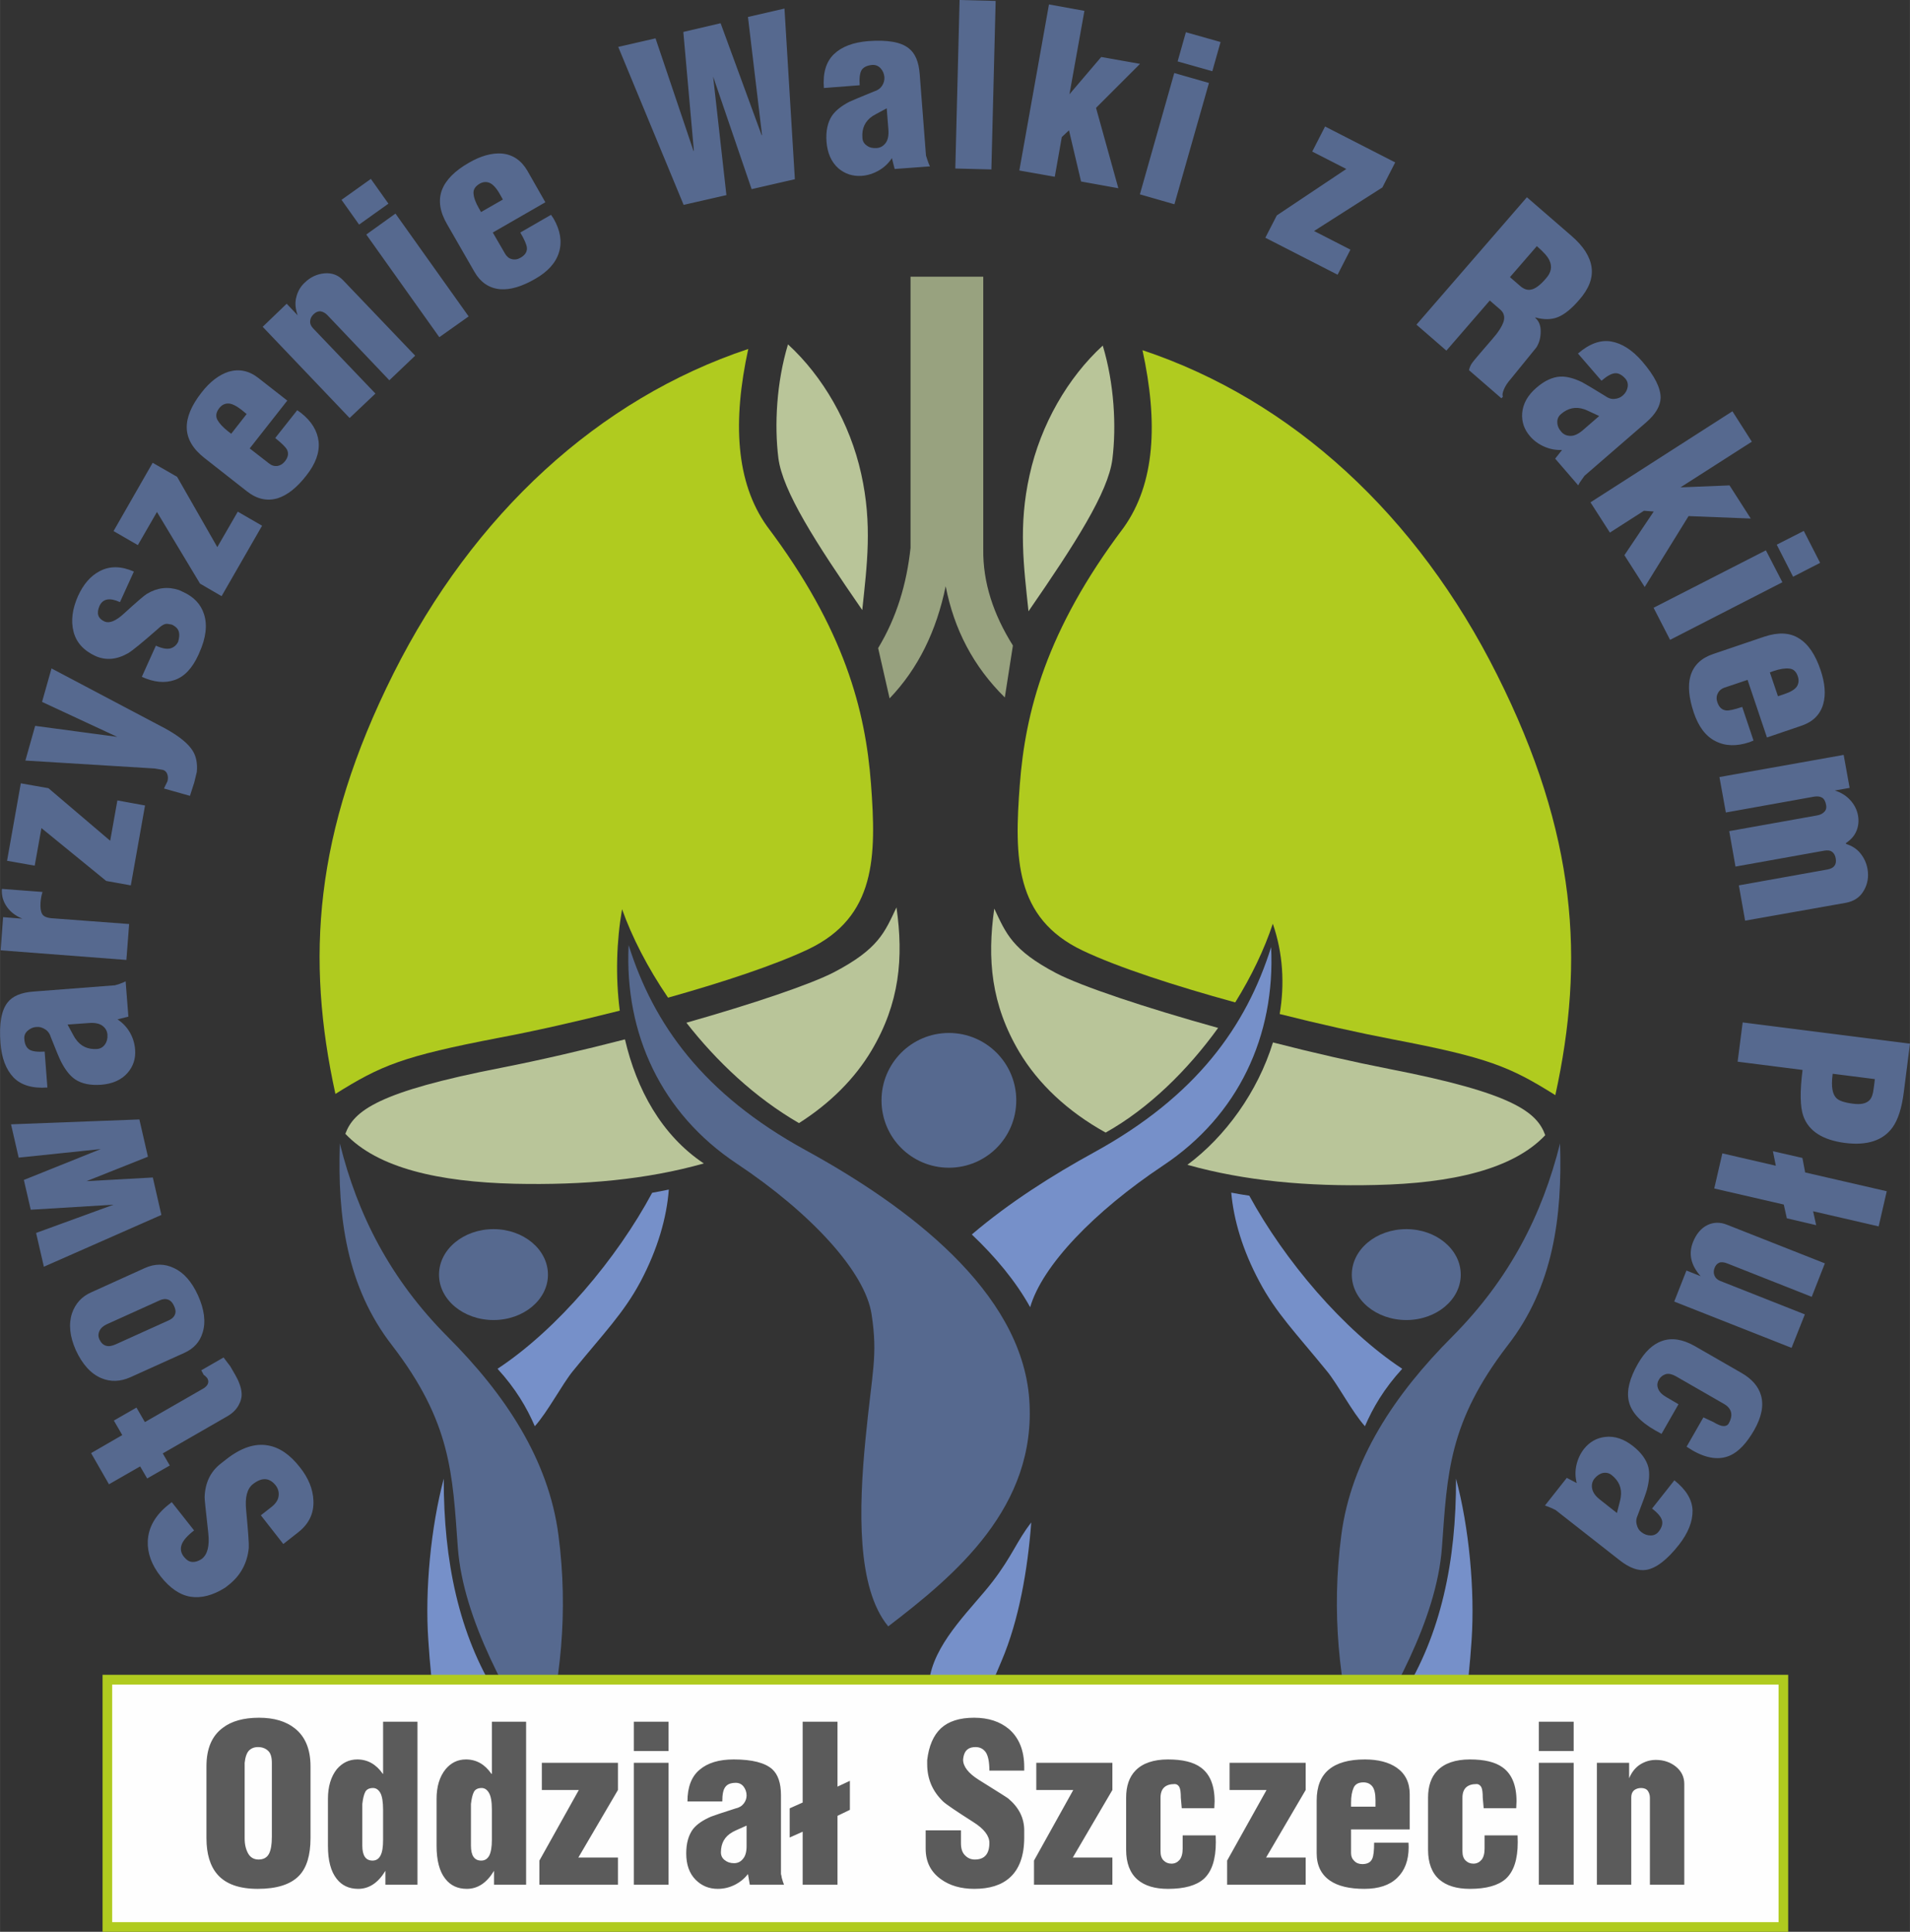 <?xml version="1.0" encoding="UTF-8"?>
<!DOCTYPE svg PUBLIC "-//W3C//DTD SVG 1.1//EN" "http://www.w3.org/Graphics/SVG/1.1/DTD/svg11.dtd">
<!-- Creator: CorelDRAW X8 -->
<svg xmlns="http://www.w3.org/2000/svg" xml:space="preserve" width="125mm" height="126.436mm" version="1.1" style="shape-rendering:geometricPrecision; text-rendering:geometricPrecision; image-rendering:optimizeQuality; fill-rule:evenodd; clip-rule:evenodd"
viewBox="0 0 12500 12644"
 xmlns:xlink="http://www.w3.org/1999/xlink">
 <rect x="0" y="0" width="12500" height="12644" fill="#333333" stroke="none"/>
 <defs>
  <style type="text/css">
   <![CDATA[
    .fil7 {fill:#FEFEFE}
    .fil0 {fill:#B9C599}
    .fil1 {fill:#98A27F}
    .fil2 {fill:#B0CB1F}
    .fil4 {fill:#7690C9}
    .fil3 {fill:#56698F}
    .fil5 {fill:#7690C9}
    .fil8 {fill:#5B5B5B;fill-rule:nonzero}
    .fil6 {fill:#56698F;fill-rule:nonzero}
   ]]>
  </style>
 </defs>
 <g id="Warstwa_x0020_1">
  <g id="_2990693306416">
   <g>
    <g>
     <path class="fil0" d="M5157 2254c228,209 406,516 479,847 74,332 38,597 7,892 -306,-443 -521,-778 -549,-995 -27,-217 -12,-496 63,-744z"/>
     <path class="fil0" d="M7217 2262c-228,209 -406,516 -479,848 -74,331 -38,596 -7,891 306,-443 521,-778 549,-995 27,-217 12,-496 -63,-744z"/>
     <path class="fil1" d="M5959 1811l476 0c0,701 0,1083 0,1784 -3,218 67,428 194,630 -18,113 -35,227 -53,340 -206,-203 -332,-446 -387,-728 -60,291 -179,538 -367,734 -25,-110 -50,-219 -75,-329 122,-202 187,-422 212,-656l0 -1775z"/>
     <path class="fil2" d="M4897 2284c-103,472 -83,872 123,1161 509,675 644,1209 680,1684 36,476 34,872 -410,1084 -217,103 -555,215 -918,317 -135,-198 -237,-399 -301,-579 -36,208 -44,438 -15,664 -280,71 -559,134 -793,178 -630,121 -771,181 -1068,367 -193,-881 -143,-1707 380,-2752 524,-1044 1342,-1797 2322,-2124z"/>
     <path class="fil0" d="M2260 7421c56,-151 213,-275 1020,-432 254,-50 535,-115 810,-186 76,327 239,627 516,812 -375,106 -785,143 -1238,133 -495,-12 -896,-102 -1108,-327zm2232 -727c440,-125 816,-252 969,-332 289,-152 329,-260 406,-423 47,331 21,627 -164,938 -108,181 -268,343 -474,474 -289,-167 -539,-404 -737,-657z"/>
     <path class="fil2" d="M7477 2292c103,473 83,872 -123,1161 -509,675 -644,1209 -680,1684 -36,476 -34,872 410,1084 233,111 607,232 1000,340 107,-172 191,-349 246,-515 67,194 78,396 45,591 261,66 518,123 736,165 630,120 771,180 1068,366 193,-880 143,-1707 -381,-2751 -523,-1045 -1341,-1798 -2321,-2125z"/>
     <path class="fil0" d="M10113 7430c-55,-152 -212,-276 -1019,-433 -239,-47 -503,-107 -763,-174 -100,324 -311,616 -560,801 374,105 783,143 1235,132 495,-11 896,-102 1107,-326zm-2141 -702c-478,-133 -896,-273 -1059,-358 -289,-152 -329,-260 -406,-423 -47,331 -21,627 164,939 123,206 314,388 565,527 281,-157 537,-409 736,-685z"/>
    </g>
    <g>
     <path class="fil3" d="M6210 6761c244,0 441,198 441,441 0,244 -197,441 -441,441 -244,0 -441,-197 -441,-441 0,-243 197,-441 441,-441z"/>
     <path class="fil3" d="M4114 6186c163,518 488,975 1158,1342 670,367 1412,923 1464,1630 51,706 -486,1153 -923,1487 -207,-251 -193,-770 -149,-1223 44,-453 82,-544 40,-820 -42,-276 -394,-661 -884,-987 -491,-327 -734,-847 -706,-1429z"/>
     <path class="fil4" d="M8319 6199c-163,518 -488,975 -1158,1343 -272,149 -556,329 -801,538 154,146 287,305 382,476 78,-270 415,-624 871,-928 491,-327 734,-847 706,-1429z"/>
     <path class="fil4" d="M6088 10962c51,-235 280,-443 408,-610 129,-168 159,-267 253,-387 -23,307 -80,639 -195,908 -115,270 -198,477 -323,708 -127,-154 -194,-384 -143,-619z"/>
    </g>
    <g>
     <path class="fil3" d="M9204 8045c196,0 356,133 356,298 0,164 -160,297 -356,297 -197,0 -357,-133 -357,-297 0,-165 160,-298 357,-298z"/>
     <path class="fil3" d="M8778 10050c64,-497 351,-925 726,-1301 375,-377 589,-797 706,-1265 15,481 -44,938 -343,1322 -387,504 -395,837 -430,1321 -35,483 -346,1006 -550,1336 -125,-436 -174,-916 -109,-1413z"/>
     <path class="fil5" d="M8176 7826c231,424 614,878 1001,1133 -119,130 -192,255 -244,376 -84,-93 -178,-275 -250,-362 -202,-248 -331,-378 -440,-583 -111,-207 -169,-405 -185,-584 39,8 78,14 118,20z"/>
     <path class="fil5" d="M9181 11094c135,96 232,229 302,391 100,-233 125,-420 148,-750 22,-330 -17,-739 -102,-1057 2,541 -100,1022 -348,1416z"/>
    </g>
    <g>
     <path class="fil3" d="M3230 8045c-197,0 -357,133 -357,298 0,164 160,297 357,297 196,0 356,-133 356,-297 0,-165 -160,-298 -356,-298z"/>
     <path class="fil3" d="M3655 10050c-64,-497 -350,-925 -726,-1301 -375,-377 -589,-797 -705,-1265 -16,481 44,938 342,1322 387,504 395,837 430,1321 35,483 346,1006 550,1336 125,-436 174,-916 109,-1413z"/>
     <path class="fil5" d="M4268 7807c-230,429 -619,893 -1012,1152 119,130 192,255 244,376 84,-93 179,-275 250,-362 202,-248 331,-378 441,-583 114,-215 172,-420 186,-604 -36,8 -72,14 -109,21z"/>
     <path class="fil5" d="M3252 11094c-134,96 -232,229 -302,391 -100,-233 -125,-420 -147,-750 -23,-330 17,-739 101,-1057 -1,541 100,1022 348,1416z"/>
    </g>
   </g>
   <path class="fil6" d="M1854 10106l-147 -188 69 -54c28,-22 44,-46 47,-71 4,-26 -3,-50 -19,-71 -41,-51 -90,-54 -149,-8 -38,30 -53,87 -44,173 13,138 19,220 17,245 -10,100 -54,181 -133,243l-22 17c-81,51 -157,70 -226,59 -69,-11 -134,-55 -195,-132 -60,-76 -88,-153 -85,-232 4,-91 50,-171 139,-241l18 -14 146 185c-46,36 -73,67 -82,95 -9,27 -4,53 15,77 14,17 27,28 42,32 22,6 48,1 76,-18 37,-29 51,-85 42,-168 -17,-152 -25,-230 -24,-236 3,-93 38,-166 104,-218l37 -29c98,-77 189,-107 275,-91 74,13 143,60 207,142 56,70 86,143 89,218 4,84 -29,153 -99,208l-98 77zm-937 -508l-204 117 -117 -204 204 -118 -55 -95 148 -85 55 95 388 -223c9,-7 15,-13 18,-17 11,-15 12,-31 2,-48 -10,-12 -17,-18 -22,-20l-17 -31 146 -84 44 58 33 57c12,21 21,40 28,60 7,19 12,39 13,59 2,26 -5,53 -21,81 -16,28 -40,51 -71,69l-424 244 46 79 -148 85 -46 -79zm289 -743l-352 159c-67,30 -131,32 -192,6 -68,-29 -123,-90 -166,-183 -40,-90 -48,-171 -25,-241 22,-64 64,-110 125,-137l351 -159c66,-30 131,-30 194,1 63,30 114,89 154,176 42,93 53,175 31,245 -18,61 -58,105 -120,133zm-449 -56l345 -156c25,-11 40,-26 45,-46 4,-13 1,-30 -8,-49 -8,-18 -18,-31 -31,-38 -18,-10 -39,-10 -65,2l-345 156c-23,11 -39,25 -47,43 -9,19 -9,37 -1,55 21,45 57,56 107,33zm299 -847l-769 339 -51 -221 507 -185 -542 33 -45 -195 503 -202 -537 56 -50 -218 840 -32 56 244 -402 160 434 -24 56 245zm-614 -1246c31,58 48,89 52,93 33,49 80,71 142,67 21,-2 38,-12 51,-30 12,-17 18,-39 16,-65 -2,-23 -13,-43 -34,-58 -20,-14 -49,-20 -87,-17l-140 10zm327 -34c34,23 61,51 81,86 20,35 31,72 34,111 5,59 -12,110 -49,153 -40,46 -98,72 -173,78 -70,5 -126,-6 -170,-35 -34,-23 -64,-61 -92,-115 -11,-21 -33,-74 -67,-160 -7,-24 -20,-42 -38,-53 -19,-12 -37,-17 -55,-15 -24,1 -43,10 -60,25 -16,15 -23,32 -21,53 2,34 13,57 33,70 20,12 53,16 100,13l18 235c-98,7 -172,-15 -222,-66 -49,-52 -78,-127 -85,-225 -10,-126 6,-214 46,-265 32,-42 89,-66 170,-72l533 -41c11,-3 19,-6 24,-7 20,-7 35,-13 46,-19l18 231 -71 18zm58 -389l-823 -63 16 -217 126 10c-43,-18 -77,-43 -100,-76 -26,-36 -37,-76 -34,-119l266 20c-4,13 -7,25 -9,37 -2,12 -3,23 -4,33 -2,32 1,56 10,73 9,17 30,26 62,29l508 38 -18 235zm29 -488l-161 -29 -424 -346 -44 246 -181 -32 90 -507 181 32 404 344 47 -264 181 33 -93 523zm-89 -972l-492 -229 62 -219 744 393c91,50 151,99 180,146 23,37 32,83 27,138l-17 70 -28 87 -170 -48c7,-16 13,-27 17,-35 3,-7 5,-12 6,-13 4,-15 4,-30 -1,-45 -5,-15 -15,-25 -29,-29l-54 -9 -846 -52 64 -227 537 72zm161 -393l92 -204c39,18 71,24 95,18 23,-7 40,-21 51,-44 7,-25 9,-46 5,-62 -5,-22 -21,-38 -47,-50 -19,-4 -33,-6 -41,-4 -15,3 -32,15 -53,35 -99,87 -163,139 -191,156 -75,43 -146,49 -214,19 -78,-36 -126,-89 -144,-160 -18,-71 -8,-148 29,-232 36,-79 83,-133 143,-164 67,-35 141,-33 223,3l-91 200c-68,-31 -112,-22 -134,25 -10,23 -13,43 -8,61 5,17 20,32 44,42 31,12 73,-6 124,-53 82,-75 132,-118 150,-129 68,-41 138,-49 210,-25l26 12c71,32 117,80 138,146 23,71 13,156 -31,253l-6 14c-40,87 -91,142 -156,164 -64,22 -135,15 -214,-21zm522 -528l-141 -82 -282 -469 -125 217 -159 -92 256 -447 160 92 263 460 134 -232 159 92 -265 461zm184 -967l126 98c17,14 35,19 55,17 19,-3 36,-13 50,-31 21,-27 25,-52 13,-76 -9,-17 -35,-42 -77,-76l144 -182 24 17c70,55 108,118 116,189 7,71 -20,145 -80,221 -62,80 -125,129 -187,149 -70,21 -137,6 -202,-45l-279 -219c-75,-59 -113,-124 -115,-195 -2,-71 31,-149 97,-233 55,-71 115,-116 177,-136 69,-20 134,-7 196,42l188 147 -246 313zm-121 -96l101 -129 -34 -28c-35,-27 -64,-41 -87,-41 -23,0 -42,10 -58,30 -21,27 -25,52 -13,76 13,24 36,49 70,76 4,3 11,9 21,16zm775 -103l-569 -597 157 -151 72 76c-15,-42 -19,-82 -9,-119 9,-37 27,-69 55,-95 38,-37 82,-57 130,-61 48,-4 89,11 122,46l471 493 -169 161 -406 -427c-13,-13 -27,-21 -43,-24 -16,-2 -31,4 -46,18 -14,13 -22,28 -23,44 -2,17 4,33 18,48l409 428 -169 160zm587 -529l-478 -672 191 -137 479 673 -192 136zm-525 -737l-115 -162 192 -137 115 162 -192 137zm875 52l80 138c11,19 25,31 44,36 20,5 39,2 59,-10 29,-17 43,-39 40,-66 -2,-19 -16,-52 -43,-98l201 -116 17 25c44,77 56,150 36,218 -20,69 -72,128 -156,176 -88,51 -164,73 -229,68 -73,-6 -130,-45 -171,-117l-177 -308c-48,-82 -59,-157 -34,-224 25,-66 84,-126 177,-179 78,-45 150,-65 216,-60 71,7 126,44 166,112l118 207 -344 198zm-77 -134l143 -82 -22 -39c-22,-38 -44,-61 -65,-70 -22,-9 -43,-7 -66,6 -28,17 -42,38 -39,65 2,27 14,59 36,97 3,5 7,13 13,23zm1326 -47l-428 -1034 244 -56 249 738 2 -3 -69 -777 244 -57 269 734 2 -3 -92 -772 239 -55 68 1117 -283 65 -252 -737 87 776 -280 64zm1329 -632c-58,31 -89,48 -93,51 -49,33 -71,81 -66,142 1,22 11,39 29,51 17,13 39,18 65,16 24,-2 43,-13 58,-33 15,-20 21,-50 18,-88l-11 -139zm34 326c-22,34 -51,61 -86,81 -35,20 -72,32 -111,35 -58,4 -109,-12 -153,-49 -46,-41 -72,-99 -78,-174 -5,-69 7,-126 35,-169 23,-34 61,-65 115,-93 21,-10 75,-32 160,-67 24,-7 42,-20 54,-38 11,-18 16,-36 15,-55 -2,-23 -10,-43 -25,-59 -15,-16 -33,-23 -54,-22 -34,3 -57,14 -70,33 -12,20 -16,53 -13,100l-234 18c-8,-98 14,-171 65,-221 52,-50 127,-78 226,-86 125,-9 213,6 264,47 42,32 66,88 72,170l41 532c4,11 6,19 8,25 6,19 12,34 18,46l-231 17 -18 -71zm415 68l28 -1103 236 6 -28 1103 -236 -6zm419 13l194 -1087 232 42 -98 546 208 -244 254 45 -288 288 146 526 -244 -44 -79 -335 -47 44 -46 260 -232 -41zm789 156l225 -794 227 65 -226 794 -226 -65zm247 -870l54 -191 227 64 -54 191 -227 -64zm574 1154l75 -146 455 -304 -223 -114 84 -164 459 235 -84 164 -447 285 238 122 -84 164 -473 -242zm989 569l723 -834 293 254c77,67 120,134 130,204 10,70 -17,141 -81,214 -50,58 -97,96 -140,113 -43,17 -92,17 -146,2l-2 2c25,21 37,52 36,91 0,39 -9,73 -28,103l-164 202c-25,28 -41,53 -49,74 -9,22 -11,37 -6,46l-10 11 -212 -184c3,-14 8,-27 15,-39 7,-12 26,-35 56,-70l81 -94c39,-44 63,-82 74,-114 10,-32 3,-59 -23,-81l-67 -58 -284 328 -196 -170zm612 -311l67 58c23,20 46,28 68,24 29,-4 63,-29 101,-74 34,-38 41,-77 23,-116 -11,-26 -39,-57 -83,-95l-176 203zm584 909c-60,-28 -92,-43 -97,-44 -56,-19 -107,-9 -154,32 -16,14 -24,32 -23,53 0,22 9,43 26,62 15,18 36,27 61,27 25,0 52,-13 81,-38l106 -92zm-243 222c-40,2 -78,-5 -115,-21 -37,-16 -69,-39 -94,-68 -39,-45 -56,-95 -52,-152 5,-61 36,-117 93,-166 53,-46 105,-70 156,-73 41,-2 89,10 144,37 20,11 70,40 149,89 20,15 41,22 62,20 22,-2 39,-9 53,-21 18,-15 29,-34 33,-55 4,-22 -1,-40 -14,-56 -23,-26 -46,-38 -69,-36 -23,2 -52,18 -88,49l-154 -178c74,-64 147,-91 217,-79 70,12 138,55 203,130 82,95 122,175 121,240 -2,53 -33,106 -94,159l-404 350c-6,9 -11,16 -15,21 -12,16 -21,30 -26,42l-151 -175 45 -57zm186 343l929 -596 127 199 -467 299 321 -13 139 217 -407 -16 -287 464 -133 -208 192 -286 -64 -5 -223 143 -127 -198zm413 690l735 -376 108 209 -735 377 -108 -210zm806 -413l177 -90 107 209 -177 91 -107 -210zm-191 885l-152 51c-20,7 -35,20 -43,38 -9,17 -10,37 -2,59 11,32 30,49 57,52 19,2 54,-6 105,-23l74 220 -27 11c-84,28 -158,26 -222,-7 -64,-32 -111,-95 -142,-187 -32,-96 -40,-175 -22,-238 20,-70 69,-118 148,-145l336 -114c91,-30 166,-27 226,11 61,37 108,107 142,208 29,86 35,160 17,223 -20,69 -68,116 -142,141l-226 77 -127 -377zm146 -49l53 156 42 -14c42,-14 69,-31 82,-50 12,-20 14,-42 6,-66 -10,-31 -29,-49 -56,-51 -27,-3 -61,2 -102,16 -5,2 -14,5 -25,9zm-330 685l813 -145 39 216 -97 17c41,13 75,34 101,63 27,29 44,63 51,101 6,35 3,68 -10,100 -13,32 -36,58 -69,80l1 6c39,12 71,33 94,62 24,30 39,63 46,101 9,51 1,99 -24,142 -25,44 -64,70 -117,80l-660 117 -41 -231 580 -104c43,-8 61,-32 54,-72 -3,-19 -11,-34 -23,-43 -13,-10 -30,-12 -53,-8l-580 104 -41 -232 576 -103c21,-4 36,-12 47,-24 11,-11 15,-27 11,-45 -4,-23 -13,-39 -26,-47 -13,-8 -30,-10 -51,-7l-579 104 -42 -232zm152 1606l1095 139 -40 314c-13,106 -38,184 -74,234 -62,86 -166,120 -310,102 -148,-19 -239,-78 -274,-176 -21,-59 -23,-160 -5,-302l-425 -54 33 -257zm589 336l-1 10c-9,74 -1,124 26,150 17,17 53,29 108,36 51,7 87,-1 108,-23 14,-14 23,-39 27,-74 1,-6 2,-14 3,-21 1,-7 1,-12 2,-15l3 -28 -276 -35zm-320 856l-455 -105 53 -230 350 81 -19 -95 193 44 18 95 534 123 -53 230 -429 -99 20 91 -192 -45 -20 -90zm-544 469c-64,-72 -80,-145 -51,-221 22,-56 54,-93 94,-113 40,-20 84,-21 129,-3l641 253 -86 219 -554 -219c-21,-8 -39,-10 -52,-4 -14,6 -23,17 -30,34 -7,18 -7,35 0,51 7,16 19,27 37,34l554 219 -87 219 -768 -303 80 -203 93 37zm-145 838l-111 194 -40 -22c-102,-58 -160,-123 -175,-195 -14,-66 6,-147 61,-243 45,-78 97,-127 157,-148 65,-23 136,-11 214,33l306 176c68,39 111,88 128,147 19,66 4,142 -45,228 -49,85 -101,140 -156,165 -71,32 -153,21 -246,-32l-40 -25 110 -192 64 30c30,18 53,27 68,27 16,0 26,-5 33,-16 32,-56 21,-100 -32,-130l-313 -180c-25,-14 -47,-19 -66,-14 -19,6 -35,18 -45,36 -12,20 -13,40 -5,60 8,21 26,39 56,56l77 45zm-403 712c17,-64 25,-98 25,-103 9,-59 -11,-107 -60,-146 -17,-13 -36,-17 -57,-13 -21,5 -40,18 -56,38 -14,19 -19,40 -14,65 5,25 22,49 52,72l110 87zm-263 -196c-10,-39 -11,-78 -2,-118 9,-39 25,-74 49,-105 37,-46 83,-73 140,-79 61,-7 121,13 180,59 55,43 89,90 102,140 9,40 6,89 -10,148 -6,22 -26,77 -59,163 -11,23 -13,45 -7,65 5,21 15,37 30,48 19,15 39,22 61,22 22,0 39,-9 52,-25 21,-27 28,-51 22,-74 -6,-22 -27,-48 -65,-77l146 -185c77,61 117,127 119,198 1,71 -28,146 -89,224 -78,99 -149,153 -213,164 -52,9 -110,-12 -174,-62l-421 -330c-10,-5 -18,-8 -23,-11 -18,-8 -34,-14 -46,-18l143 -181 65 34z"/>
   <polygon class="fil7" points="695,10990 11665,10990 11665,12621 695,12621 "/>
   <path class="fil2" d="M734 11026l10906 0 0 1555 -10906 0 0 -1555zm-63 -64l11032 0 0 1682 -11032 0 0 -1682z"/>
   <path class="fil8" d="M1351 12031l0 -470c0,-115 35,-199 107,-252 57,-44 137,-66 237,-66 98,0 176,23 235,70 68,54 102,137 102,248l0 470c0,112 -25,194 -75,246 -55,57 -145,86 -270,86 -121,0 -209,-31 -264,-94 -48,-55 -72,-135 -72,-238zm250 -493l0 23 0 473c0,39 8,71 23,98 15,26 38,39 68,39 33,0 55,-13 68,-37 13,-25 19,-62 19,-111l0 -462 0 -23c0,-37 -8,-64 -25,-79 -17,-16 -39,-24 -66,-24 -24,0 -44,8 -59,23 -14,15 -24,42 -28,80zm770 270l0 272c0,65 22,98 67,98 23,0 41,-11 52,-33 12,-22 17,-56 17,-104l0 -195c0,-52 -6,-89 -18,-111 -12,-21 -28,-32 -48,-32 -25,0 -42,9 -51,26 -9,18 -15,44 -19,79zm151 437c-47,78 -106,118 -178,118 -60,0 -107,-22 -141,-66 -38,-48 -57,-120 -57,-216l0 -307c0,-81 20,-146 58,-194 36,-42 80,-64 134,-64 68,0 124,32 167,94l2 0 0 -341 225 0 0 1067 -210 0 0 -91zm560 -437l0 272c0,65 22,98 67,98 24,0 41,-11 53,-33 11,-22 17,-56 17,-104l0 -195c0,-52 -6,-89 -19,-111 -12,-21 -28,-32 -48,-32 -25,0 -42,9 -51,26 -9,18 -15,44 -19,79zm151 437c-47,78 -106,118 -178,118 -60,0 -107,-22 -141,-66 -38,-48 -57,-120 -57,-216l0 -307c0,-81 20,-146 59,-194 35,-42 79,-64 133,-64 69,0 124,32 167,94l3 0 0 -341 224 0 0 1067 -210 0 0 -91zm297 91l0 -158 258 -462 -242 0 0 -178 498 0 0 178 -259 442 259 0 0 178 -514 0zm618 0l0 -798 227 0 0 798 -227 0zm0 -875l0 -192 227 0 0 192 -227 0zm738 488c-58,25 -89,40 -93,43 -50,28 -75,72 -75,132 0,21 8,38 25,51 16,13 36,20 61,20 23,0 43,-9 58,-28 16,-18 24,-46 24,-83l0 -135zm9 317c-24,31 -54,55 -89,72 -35,17 -71,25 -109,25 -57,0 -105,-20 -144,-59 -42,-42 -62,-100 -62,-173 0,-67 15,-120 45,-160 25,-31 64,-58 118,-81 21,-8 74,-26 159,-53 24,-5 42,-16 55,-33 12,-16 18,-34 18,-52 0,-22 -7,-42 -20,-59 -13,-16 -30,-24 -50,-24 -33,0 -56,9 -69,27 -14,18 -20,49 -20,95l-228 0c0,-95 27,-164 80,-208 53,-45 127,-67 223,-67 121,0 205,22 252,64 38,35 57,91 57,170l0 516c3,11 5,19 5,24 5,19 10,34 15,46l-224 0 -12 -70zm586 -381l0 451 -228 0 0 -347 -85 38 0 -191 85 -38 0 -529 228 0 0 425 81 -38 0 190 -81 39zm577 95l231 0 0 85c0,34 8,60 26,78 18,19 39,28 65,28 63,0 95,-36 95,-109 0,-46 -35,-92 -105,-136 -113,-72 -179,-117 -197,-134 -70,-67 -105,-148 -105,-245l0 -27c11,-93 41,-162 90,-208 50,-46 122,-69 217,-69 94,0 169,25 228,74 66,57 100,140 100,249l0 23 -228 0c0,-56 -8,-96 -23,-119 -16,-23 -38,-35 -68,-35 -21,0 -38,5 -49,13 -19,13 -29,36 -32,69 0,45 34,89 102,132 125,78 190,119 194,123 69,58 104,127 104,209l0 46c0,119 -32,207 -95,263 -55,49 -132,73 -232,73 -87,0 -160,-21 -218,-63 -67,-48 -100,-114 -100,-200l0 -120zm709 356l0 -158 257 -462 -242 0 0 -178 498 0 0 178 -259 442 259 0 0 178 -513 0zm973 -323l216 0 1 44c0,113 -26,193 -79,241 -49,43 -126,65 -234,65 -86,0 -152,-20 -199,-60 -50,-43 -75,-109 -75,-196l0 -341c0,-75 20,-135 61,-177 46,-48 118,-73 213,-73 95,0 166,17 214,52 60,43 91,117 91,222l-2 45 -213 0 -6 -68c0,-34 -3,-58 -10,-71 -7,-12 -17,-19 -30,-19 -62,0 -93,30 -93,90l0 349c0,27 6,47 20,61 14,14 31,21 52,21 22,0 39,-9 53,-25 13,-16 20,-41 20,-74l0 -86zm291 323l0 -158 258 -462 -242 0 0 -178 498 0 0 178 -259 442 259 0 0 178 -514 0zm811 -362l0 155c0,21 7,38 21,51 13,14 31,21 53,21 33,0 55,-12 65,-36 8,-17 12,-52 12,-104l225 0 1 29c0,86 -25,153 -75,201 -49,48 -121,72 -215,72 -98,0 -173,-18 -225,-54 -58,-40 -87,-100 -87,-180l0 -343c0,-93 27,-160 80,-204 53,-44 131,-66 235,-66 87,0 157,18 209,54 57,40 85,98 85,174l0 230 -384 0zm0 -149l160 0 0 -43c0,-42 -7,-72 -21,-90 -14,-17 -33,-26 -58,-26 -32,0 -54,12 -64,35 -11,24 -17,57 -17,98 0,6 0,15 0,26zm874 188l216 0 1 44c0,113 -26,193 -79,241 -49,43 -127,65 -234,65 -86,0 -152,-20 -199,-60 -50,-43 -75,-109 -75,-196l0 -341c0,-75 20,-135 61,-177 46,-48 118,-73 213,-73 95,0 166,17 214,52 60,43 91,117 91,222l-2 45 -213 0 -6 -68c0,-34 -3,-58 -10,-71 -8,-12 -17,-19 -30,-19 -62,0 -93,30 -93,90l0 349c0,27 6,47 20,61 14,14 31,21 52,21 22,0 39,-9 53,-25 13,-16 20,-41 20,-74l0 -86zm355 323l0 -798 228 0 0 798 -228 0zm0 -875l0 -192 228 0 0 192 -228 0zm380 875l0 -798 211 0 0 101c17,-40 41,-70 72,-90 32,-20 66,-30 103,-30 51,0 95,15 131,44 37,30 55,68 55,114l0 659 -225 0 0 -569c0,-18 -5,-33 -14,-46 -9,-12 -24,-18 -44,-18 -18,0 -33,5 -46,15 -12,11 -18,26 -18,46l0 572 -225 0z"/>
  </g>
 </g>
</svg>
